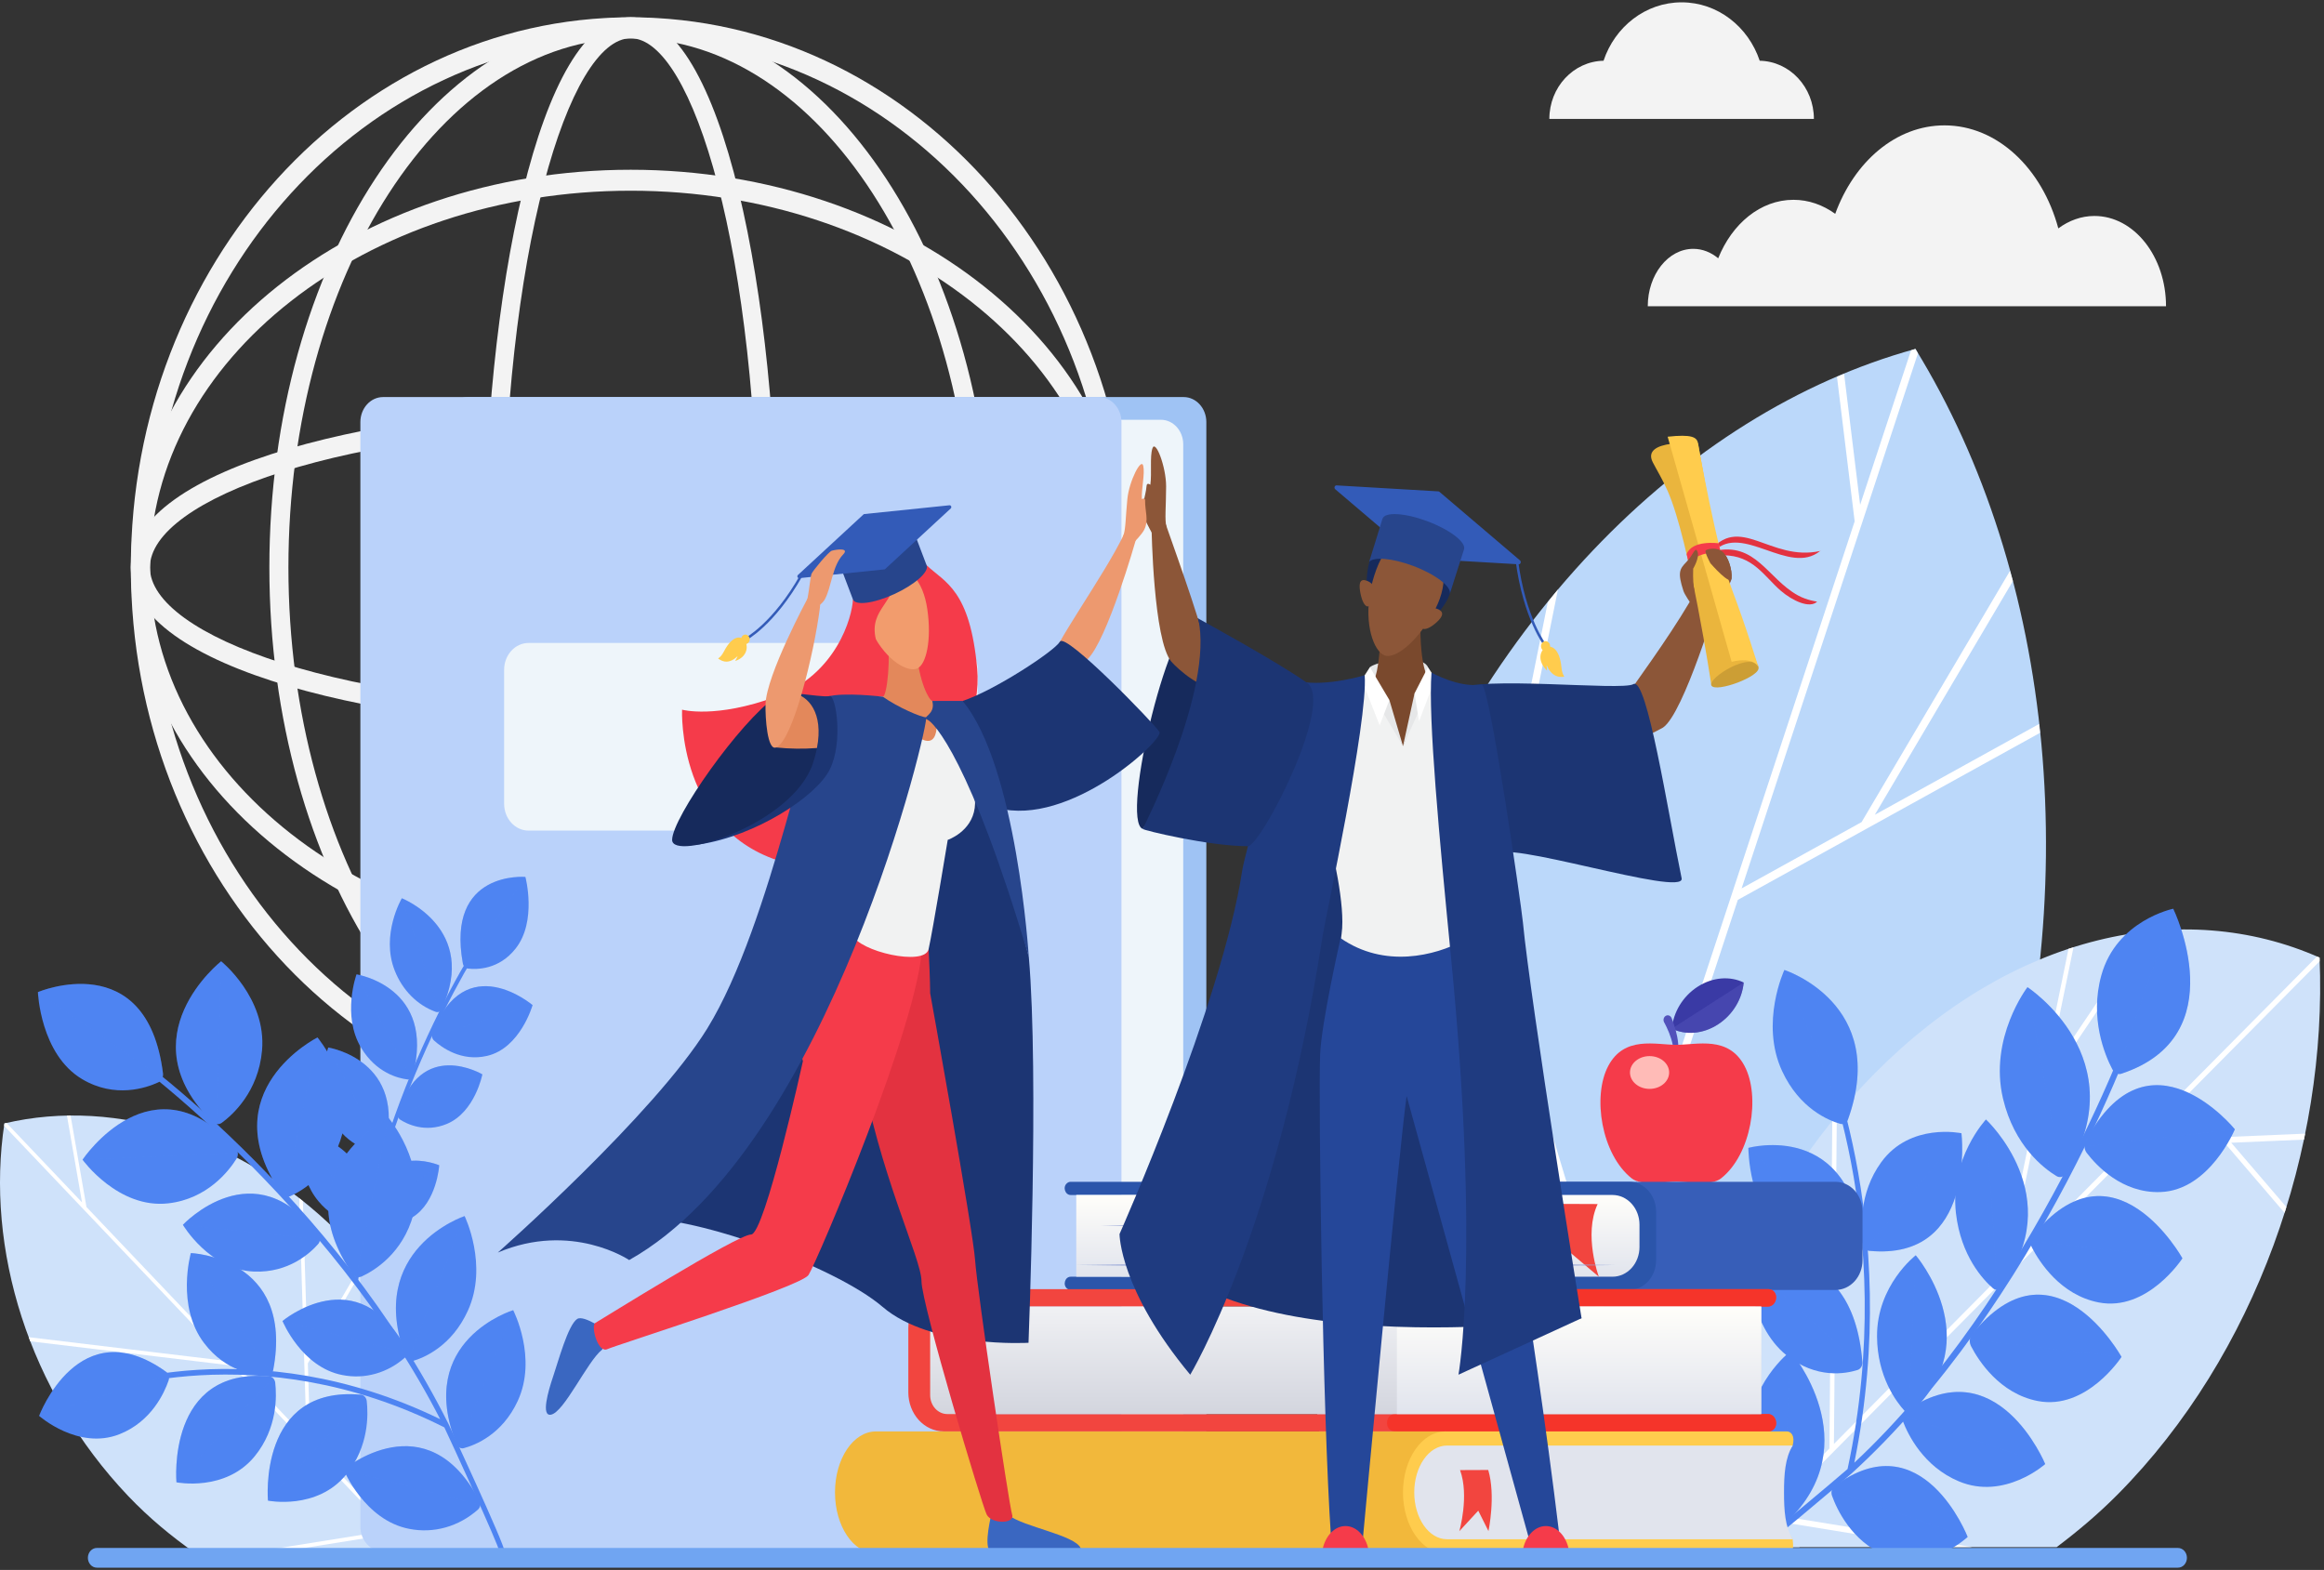 <svg width="561" height="379" viewBox="0 0 561 379" fill="none" xmlns="http://www.w3.org/2000/svg">
<rect x="0" y="0" width="561" height="379" fill="#333333" stroke="none"/>
<path d="M84.054 299.978C59.938 274.61 28.213 264.78 1.067 271.202C-3.537 301.333 6.817 335.772 30.935 361.142C35.97 366.433 41.392 370.897 46.98 374.832H114.838C114.623 348.749 104.228 321.2 84.054 299.978Z" fill="#CFE2FA"/>
<path d="M94.649 370.299L98.958 374.832H100.201L74.894 348.21L74.312 329.128L88.451 304.885C88.253 304.65 88.037 304.427 87.835 304.193L74.261 327.466L73.118 289.975C72.825 289.741 72.531 289.516 72.238 289.286L74.008 347.275L20.871 291.381L17.034 269.305C16.742 269.305 16.453 269.32 16.162 269.327L19.799 290.259L1.59 271.104C1.417 271.144 1.24 271.167 1.067 271.208C1.038 271.399 1.025 271.595 0.998 271.787L54.992 328.583L30.539 325.645L6.95 322.811C7.07 323.142 7.177 323.472 7.304 323.805L29.346 326.45L14.412 338.753C14.564 339.017 14.707 339.295 14.862 339.565L30.6 326.601L56.012 329.654L93.86 369.472L60.372 374.835H66.34L94.649 370.299Z" fill="white"/>
<path d="M152.256 269.79C85.719 269.79 31.587 210.215 31.587 136.985C31.587 63.756 85.722 4.18 152.256 4.18C218.791 4.18 272.935 63.756 272.935 136.985C272.935 210.215 218.798 269.79 152.256 269.79ZM152.256 9.238C88.254 9.238 36.184 66.546 36.184 136.985C36.184 207.425 88.257 264.728 152.256 264.728C216.256 264.728 268.33 207.422 268.33 136.983C268.33 66.543 216.263 9.238 152.256 9.238Z" fill="#F3F3F3"/>
<path d="M152.257 269.79C104.157 269.79 65.024 210.215 65.024 136.985C65.024 63.756 104.161 4.18 152.257 4.18C200.353 4.18 239.489 63.756 239.489 136.985C239.489 210.215 200.36 269.79 152.257 269.79ZM152.257 9.238C106.691 9.238 69.622 66.546 69.622 136.985C69.622 207.425 106.695 264.728 152.257 264.728C197.819 264.728 234.893 207.422 234.893 136.983C234.893 66.543 197.826 9.238 152.257 9.238Z" fill="#F3F3F3"/>
<path d="M152.257 269.79C130.089 269.79 116.842 202.266 116.842 136.985C116.842 71.705 130.092 4.18 152.257 4.18C174.421 4.18 187.672 71.705 187.672 136.985C187.672 202.266 174.427 269.79 152.257 269.79ZM152.257 9.238C137.374 9.238 121.438 60.565 121.438 136.985C121.438 213.405 137.378 264.728 152.257 264.728C167.136 264.728 183.076 213.401 183.076 136.983C183.076 60.564 167.143 9.238 152.257 9.238Z" fill="#F3F3F3"/>
<path d="M152.256 232.989C85.719 232.989 31.587 189.922 31.587 136.985C31.587 84.049 85.722 40.98 152.256 40.98C218.791 40.98 272.935 84.049 272.935 136.985C272.935 189.922 218.798 232.989 152.256 232.989ZM152.256 46.04C88.254 46.04 36.184 86.837 36.184 136.985C36.184 187.133 88.254 227.93 152.256 227.93C216.259 227.93 268.33 187.133 268.33 136.985C268.33 86.837 216.263 46.04 152.256 46.04Z" fill="#F3F3F3"/>
<path d="M152.256 175.965C92.941 175.965 31.587 161.384 31.587 136.988C31.587 112.592 92.945 98.009 152.256 98.009C211.568 98.009 272.935 112.588 272.935 136.985C272.935 161.383 211.575 175.965 152.256 175.965ZM152.256 103.075C82.825 103.075 36.184 120.614 36.184 136.993C36.184 153.373 82.821 170.911 152.256 170.911C221.692 170.911 268.33 153.373 268.33 136.993C268.33 120.614 221.692 103.067 152.256 103.067V103.075Z" fill="#F3F3F3"/>
<path d="M479.891 290.31C504.369 216.027 495.637 138.233 462.373 84.235C406.235 99.657 354.79 151.48 330.313 225.761C313.678 276.245 312.419 328.334 323.738 373.49H434.342C453.419 350.799 469.219 322.692 479.891 290.31Z" fill="#BBD8FA"/>
<path d="M369.916 367.715L469.099 317.907C469.529 316.964 469.933 315.998 470.352 315.046L426.586 337.026L460.173 288.275L481.921 283.575C482.146 282.834 482.373 282.092 482.591 281.349L461.858 285.829L490.854 243.735C491.059 242.355 491.248 240.978 491.429 239.602L423.105 338.771L370.796 365.04L419.5 217.238L492.46 176.908C492.387 176.196 492.286 175.494 492.207 174.782L452.569 196.694L485.897 140.277C485.681 139.448 485.417 138.648 485.192 137.824L449.373 198.462L420.416 214.469L462.983 85.295C462.773 84.948 462.587 84.579 462.376 84.236C462.015 84.334 461.667 84.473 461.311 84.574L449.026 121.86L445.155 90.261C444.584 90.499 444.006 90.707 443.435 90.951L447.703 125.856L386.265 312.305L359.617 223.806L376.084 142.294C375.243 143.287 374.457 144.363 373.63 145.379L358.516 220.17L347.799 184.586C347.402 185.34 346.98 186.069 346.588 186.828L385.275 315.301L366.1 373.493H368.012L369.916 367.715Z" fill="white"/>
<path d="M319.645 353.373C319.885 354.884 320.153 356.384 320.423 357.881L330.931 373.491H333.187L319.645 353.373Z" fill="white"/>
<path d="M511.221 360.741C544.574 327.081 561.871 277.269 559.93 231.167C526.819 216.525 485.927 225.439 452.568 259.103C427.313 284.592 411.273 319.345 405.811 354.734L407.285 373.49H496.472C501.503 369.688 506.456 365.551 511.221 360.741Z" fill="#CFE2FA"/>
<path d="M559.944 232.054C559.932 231.76 559.945 231.464 559.93 231.171C559.719 231.077 559.5 231.01 559.288 230.919L484.618 306.279L493.488 263.022L519.221 224.82C518.695 224.873 518.165 224.962 517.637 225.023L494.122 259.93L500.525 228.704C500.128 228.836 499.73 228.922 499.333 229.053L483.205 307.7L442.698 348.576L443.394 269.337C443.034 269.778 442.661 270.21 442.302 270.652L441.982 307.089L428.4 290.853C428.18 291.23 427.955 291.607 427.737 291.988L441.97 308.998L441.609 349.677L418.015 373.488H419.795L426.386 366.837L467.232 373.488H476.07L427.617 365.597L515.555 276.847L537.031 275.932L551.477 292.786C551.623 292.321 551.768 291.856 551.912 291.389L538.606 275.864L556.155 275.115C556.257 274.635 556.337 274.154 556.435 273.672L517.04 275.353L559.944 232.054Z" fill="white"/>
<path d="M439.015 249.531C439.228 249.976 459.608 294.49 447.621 353.111C490.192 313.378 515.925 246.801 517.357 238.251C517.367 238.158 517.396 238.068 517.441 237.988C517.486 237.908 517.546 237.84 517.617 237.787C517.688 237.734 517.768 237.699 517.852 237.683C517.936 237.668 518.023 237.672 518.105 237.696C518.277 237.754 518.423 237.88 518.516 238.049C518.608 238.219 518.641 238.42 518.607 238.614C517.086 247.694 491.433 315.228 446.959 355.713C446.738 355.914 422.889 376.311 421.085 376.747C420.932 376.776 420.774 376.743 420.641 376.653C420.509 376.564 420.41 376.425 420.364 376.261C420.354 376.233 420.346 376.204 420.339 376.175C420.291 375.992 420.309 375.795 420.388 375.625C420.467 375.456 420.602 375.326 420.765 375.261C422.392 374.701 443.622 356.709 445.99 354.639C458.723 295.659 438.121 250.672 437.912 250.227C437.827 250.055 437.805 249.854 437.85 249.665C437.894 249.475 438.002 249.311 438.152 249.206C438.228 249.163 438.311 249.137 438.396 249.13C438.481 249.123 438.566 249.135 438.647 249.166C438.727 249.196 438.801 249.244 438.865 249.307C438.928 249.37 438.979 249.446 439.015 249.531Z" fill="#4E84F2"/>
<path d="M446.08 270.284C456.135 242.342 430.734 234.156 430.734 234.156C430.734 234.156 424.787 246.9 430.188 258.557C434.395 267.635 441.381 270.493 444.268 271.315C444.633 271.421 445.02 271.374 445.354 271.184C445.689 270.993 445.948 270.673 446.08 270.284Z" fill="#4E84F2"/>
<g style="mix-blend-mode:screen" opacity="0.5">
<g style="mix-blend-mode:screen" opacity="0.5">
<path d="M446.08 270.284C445.958 270.631 445.737 270.926 445.451 271.123L430.734 234.156C430.734 234.156 456.135 242.338 446.08 270.284Z" fill="#4E84F2"/>
</g>
</g>
<path d="M449.606 301.034C447.116 270.135 422.043 277.112 422.043 277.112C422.043 277.112 422.01 291.974 431.289 299.439C438.515 305.252 445.654 303.881 448.461 302.989C449.191 302.757 449.679 301.946 449.606 301.034Z" fill="#4E84F2"/>
<g style="mix-blend-mode:screen" opacity="0.5">
<g style="mix-blend-mode:screen" opacity="0.5">
<path d="M449.606 301.034C449.639 301.419 449.568 301.806 449.401 302.147L422.044 277.112C422.044 277.112 447.116 270.135 449.606 301.034Z" fill="#4E84F2"/>
</g>
</g>
<path d="M451.221 301.961C477.167 304.456 473.484 273.574 473.484 273.574C473.484 273.574 461.11 270.918 454.104 280.585C448.651 288.108 449.186 296.793 449.691 300.269C449.822 301.169 450.455 301.889 451.221 301.961Z" fill="#4E84F2"/>
<g style="mix-blend-mode:screen" opacity="0.5">
<g style="mix-blend-mode:screen" opacity="0.5">
<path d="M451.222 301.961C450.884 301.927 450.565 301.772 450.313 301.522L473.486 273.574C473.486 273.574 477.168 304.456 451.222 301.961Z" fill="#4E84F2"/>
</g>
</g>
<path d="M461.588 340.736C479.858 323.289 462.449 303.034 462.449 303.034C462.449 303.034 453.02 310.265 453.105 322.668C453.169 332.325 457.738 338.392 459.757 340.605C460.284 341.189 461.045 341.25 461.588 340.736Z" fill="#4E84F2"/>
<g style="mix-blend-mode:screen" opacity="0.5">
<g style="mix-blend-mode:screen" opacity="0.5">
<path d="M461.589 340.736C461.365 340.954 461.078 341.077 460.779 341.085L462.45 303.04C462.45 303.04 479.864 323.289 461.589 340.736Z" fill="#4E84F2"/>
</g>
</g>
<path d="M431.255 367.514C451.284 348.391 432.198 326.2 432.198 326.2C432.198 326.2 421.861 334.124 421.957 347.718C422.028 358.301 427.035 364.952 429.248 367.377C429.825 368.014 430.664 368.085 431.255 367.514Z" fill="#4E84F2"/>
<g style="mix-blend-mode:screen" opacity="0.5">
<g style="mix-blend-mode:screen" opacity="0.5">
<path d="M431.256 367.514C431.01 367.754 430.694 367.889 430.366 367.897L432.198 326.2C432.198 326.2 451.284 348.398 431.256 367.514Z" fill="#4E84F2"/>
</g>
</g>
<path d="M482.967 310.814C499.594 288.942 479.394 270.251 479.394 270.251C479.394 270.251 470.608 279.637 472.158 292.92C473.36 303.262 478.753 308.975 481.08 310.997C481.686 311.523 482.477 311.46 482.967 310.814Z" fill="#4E84F2"/>
<g style="mix-blend-mode:screen" opacity="0.5">
<g style="mix-blend-mode:screen" opacity="0.5">
<path d="M482.967 310.814C482.768 311.084 482.489 311.267 482.178 311.329L479.393 270.251C479.393 270.251 499.594 288.937 482.967 310.814Z" fill="#4E84F2"/>
</g>
</g>
<path d="M498.647 283.343C515.891 255.577 489.414 238.308 489.414 238.308C489.414 238.308 480.039 250.533 483.514 265.208C486.223 276.635 493.37 282.062 496.408 283.903C496.776 284.141 497.212 284.216 497.628 284.112C498.044 284.008 498.408 283.733 498.647 283.343Z" fill="#4E84F2"/>
<g style="mix-blend-mode:screen" opacity="0.5">
<g style="mix-blend-mode:screen" opacity="0.5">
<path d="M498.646 283.343C498.436 283.689 498.125 283.945 497.765 284.071L489.412 238.308C489.412 238.308 515.891 255.577 498.646 283.343Z" fill="#4E84F2"/>
</g>
</g>
<path d="M442.782 358.835C464.025 342.818 474.985 371.037 474.985 371.037C474.985 371.037 465.524 379.924 455.058 375.464C446.91 371.991 443.399 364.322 442.239 361.097C441.934 360.257 442.156 359.313 442.782 358.835Z" fill="#4E84F2"/>
<g style="mix-blend-mode:screen" opacity="0.5">
<g style="mix-blend-mode:screen" opacity="0.5">
<path d="M442.782 358.835C442.508 359.045 442.304 359.346 442.199 359.695L474.988 371.038C474.988 371.038 464.025 342.818 442.782 358.835Z" fill="#4E84F2"/>
</g>
</g>
<path d="M459.88 340.793C482.014 325.02 493.706 353.442 493.706 353.442C493.706 353.442 483.862 362.222 472.865 357.615C464.302 354.03 460.564 346.3 459.328 343.053C459.002 342.207 459.227 341.257 459.88 340.793Z" fill="#4E84F2"/>
<g style="mix-blend-mode:screen" opacity="0.5">
<g style="mix-blend-mode:screen" opacity="0.5">
<path d="M459.879 340.793C459.599 340.997 459.387 341.297 459.278 341.647L493.709 353.443C493.709 353.443 482.014 325.02 459.879 340.793Z" fill="#4E84F2"/>
</g>
</g>
<path d="M475.971 322.204C495.558 297.685 512.125 327.571 512.125 327.571C512.125 327.571 503.711 340.535 491.875 338.214C482.658 336.407 477.591 328.433 475.798 324.986C475.332 324.096 475.393 322.934 475.971 322.204Z" fill="#4E84F2"/>
<g style="mix-blend-mode:screen" opacity="0.5">
<g style="mix-blend-mode:screen" opacity="0.5">
<path d="M475.972 322.204C475.716 322.533 475.555 322.938 475.509 323.368L512.13 327.571C512.13 327.571 495.558 297.685 475.972 322.204Z" fill="#4E84F2"/>
</g>
</g>
<path d="M490.677 298.404C510.263 273.885 526.83 303.771 526.83 303.771C526.83 303.771 518.416 316.735 506.58 314.414C497.363 312.608 492.296 304.634 490.505 301.185C490.037 300.296 490.099 299.123 490.677 298.404Z" fill="#4E84F2"/>
<g style="mix-blend-mode:screen" opacity="0.5">
<g style="mix-blend-mode:screen" opacity="0.5">
<path d="M490.677 298.404C490.421 298.733 490.259 299.137 490.214 299.567L526.83 303.771C526.83 303.771 510.263 273.885 490.677 298.404Z" fill="#4E84F2"/>
</g>
</g>
<path d="M503.454 275.537C518.582 246.798 539.487 272.627 539.487 272.627C539.487 272.627 533.378 287.38 521.491 287.774C512.236 288.082 506.028 281.337 503.733 278.335C503.136 277.56 503.008 276.385 503.454 275.537Z" fill="#4E84F2"/>
<g style="mix-blend-mode:screen" opacity="0.5">
<g style="mix-blend-mode:screen" opacity="0.5">
<path d="M503.453 275.537C503.258 275.92 503.166 276.357 503.189 276.795L539.489 272.63C539.489 272.63 518.582 246.798 503.453 275.537Z" fill="#4E84F2"/>
</g>
</g>
<path d="M512.078 259.205C539.644 250.123 524.6 219.378 524.6 219.378C524.6 219.378 510.917 222.172 507.244 235.468C504.383 245.821 508.101 254.693 509.888 258.114C510.352 259.004 511.265 259.474 512.078 259.205Z" fill="#4E84F2"/>
<g style="mix-blend-mode:screen" opacity="0.5">
<g style="mix-blend-mode:screen" opacity="0.5">
<path d="M512.079 259.205C511.719 259.32 511.335 259.302 510.985 259.155L524.6 219.378C524.6 219.378 539.644 250.123 512.079 259.205Z" fill="#4E84F2"/>
</g>
</g>
<path d="M449.563 328.769C447.072 297.87 422 304.845 422 304.845C422 304.845 421.968 319.708 431.247 327.173C438.472 332.985 445.612 331.615 448.419 330.723C449.146 330.49 449.636 329.681 449.563 328.769Z" fill="#4E84F2"/>
<g style="mix-blend-mode:screen" opacity="0.5">
<g style="mix-blend-mode:screen" opacity="0.5">
<path d="M449.563 328.769C449.597 329.154 449.525 329.542 449.358 329.882L422 304.845C422 304.845 447.073 297.87 449.563 328.769Z" fill="#4E84F2"/>
</g>
</g>
<path d="M505.583 52.136C502.399 52.136 499.426 53.24 496.866 55.135C492.979 40.679 482.155 30.265 469.382 30.265C457.672 30.265 447.608 39.026 443.013 51.619C440.039 49.477 436.604 48.235 432.934 48.235C424.989 48.235 418.124 53.983 414.764 62.35C413.034 60.92 410.973 60.073 408.754 60.073C402.683 60.073 397.762 66.281 397.762 73.939H522.864C522.864 61.896 515.127 52.136 505.583 52.136Z" fill="#F3F3F3"/>
<path d="M409.823 238.188C406.16 240.541 403.926 244.428 403.572 248.326C406.83 249.906 411.004 249.677 414.668 247.324C418.331 244.97 420.566 241.084 420.918 237.185C417.661 235.606 413.486 235.835 409.823 238.188Z" fill="#3A3AA5"/>
<path opacity="0.5" d="M403.572 248.325C406.83 249.904 411.004 249.675 414.668 247.322C418.331 244.969 420.566 241.082 420.918 237.184L403.572 248.325Z" fill="#5252BB"/>
<path d="M403.831 254.82C403.831 254.82 403.853 254.688 403.89 254.436C403.935 254.14 403.95 253.839 403.935 253.538C403.919 252.771 403.717 251.727 403.396 250.713C403.1 249.777 402.741 248.866 402.322 247.989L401.894 247.133L401.731 246.833L401.711 246.798C401.572 246.544 401.531 246.239 401.596 245.951C401.661 245.663 401.828 245.415 402.059 245.262C402.29 245.109 402.568 245.063 402.829 245.135C403.091 245.207 403.316 245.39 403.455 245.645C403.476 245.684 403.495 245.725 403.512 245.766L403.67 246.163C403.765 246.404 403.892 246.747 404.031 247.162C404.381 248.177 404.662 249.218 404.872 250.279C405.1 251.442 405.202 252.66 405.119 253.586C405.091 253.968 405.028 254.346 404.932 254.714C404.868 254.951 404.832 255.086 404.832 255.086C404.797 255.228 404.713 255.35 404.598 255.426C404.483 255.501 404.346 255.524 404.215 255.49C404.085 255.455 403.972 255.366 403.901 255.241C403.83 255.116 403.806 254.966 403.834 254.821L403.831 254.82Z" fill="#5252BB"/>
<path d="M421.115 257.32C417.209 249.968 409.673 252.23 404.671 252.23C399.67 252.23 392.134 249.968 388.23 257.32C384.325 264.673 386.585 278.696 393.879 284.464C396.355 286.422 401.966 285.258 404.669 285.258C407.372 285.258 412.983 286.424 415.459 284.464C422.759 278.702 425.02 264.677 421.115 257.32Z" fill="#F53B4A"/>
<path d="M398.196 262.867C400.807 262.867 402.923 261.095 402.923 258.909C402.923 256.723 400.807 254.951 398.196 254.951C395.585 254.951 393.469 256.723 393.469 258.909C393.469 261.095 395.585 262.867 398.196 262.867Z" fill="#FFBBB7"/>
<path d="M112.971 374.565H285.713C288.746 374.565 291.204 371.86 291.204 368.522L291.204 101.895C291.204 98.558 288.746 95.852 285.713 95.852H112.971C109.939 95.852 107.48 98.558 107.48 101.895L107.48 368.522C107.48 371.86 109.939 374.565 112.971 374.565Z" fill="#9FC3F4"/>
<path d="M110.899 374.565H280.241C283.214 374.565 285.624 371.913 285.624 368.641L285.624 107.262C285.624 103.991 283.214 101.338 280.241 101.338H110.899C107.926 101.338 105.517 103.991 105.517 107.262L105.517 368.641C105.517 371.913 107.926 374.565 110.899 374.565Z" fill="#EEF5FA"/>
<path d="M92.482 374.565H265.225C268.257 374.565 270.715 371.86 270.715 368.522L270.715 101.895C270.715 98.558 268.257 95.852 265.225 95.852H92.482C89.45 95.852 86.992 98.558 86.992 101.895L86.992 368.522C86.992 371.86 89.45 374.565 92.482 374.565Z" fill="#BAD2FA"/>
<path d="M127.587 200.514L230.121 200.514C233.377 200.514 236.017 197.609 236.017 194.026V161.705C236.017 158.122 233.377 155.217 230.121 155.217H127.587C124.33 155.217 121.691 158.122 121.691 161.705V194.026C121.691 197.609 124.33 200.514 127.587 200.514Z" fill="#EEF5FA"/>
<path d="M334.424 308.209C332.981 308.209 332.408 310.28 333.614 311.141C333.825 311.305 334.076 311.397 334.335 311.405H443.108C444.828 311.399 446.475 310.644 447.691 309.306C448.907 307.968 449.593 306.155 449.599 304.262V292.442C449.593 290.55 448.907 288.736 447.691 287.398C446.475 286.06 444.828 285.305 443.108 285.299H334.337C334.046 285.308 333.764 285.42 333.534 285.618C332.407 286.513 333.029 288.488 334.419 288.488L334.424 308.209Z" fill="#375EB8"/>
<path d="M384.039 288.478C384.689 288.48 385.313 288.765 385.772 289.271C386.232 289.777 386.491 290.463 386.493 291.179V305.508C386.491 306.224 386.232 306.91 385.772 307.416C385.313 307.922 384.689 308.207 384.039 308.209H258.475C257.039 308.209 256.461 310.28 257.667 311.141C257.878 311.305 258.129 311.397 258.388 311.405H393.283C395.003 311.399 396.651 310.644 397.867 309.306C399.083 307.968 399.768 306.155 399.774 304.262V292.442C399.768 290.55 399.083 288.736 397.867 287.398C396.651 286.06 395.003 285.305 393.283 285.299H258.391C258.1 285.308 257.818 285.42 257.588 285.618C256.462 286.513 257.084 288.488 258.473 288.488L384.039 288.478Z" fill="#2B55AA"/>
<path d="M389.272 308.209C390.992 308.204 392.64 307.449 393.857 306.111C395.073 304.773 395.758 302.959 395.763 301.066V295.624C395.758 293.731 395.073 291.917 393.857 290.579C392.64 289.24 390.992 288.486 389.272 288.48H259.804V308.212L389.272 308.209Z" fill="url(#paint0_linear_212_8322)"/>
<path d="M375.204 308.166L378.966 302.315L385.948 308.209C385.948 308.209 382.19 298.101 385.663 290.668L375.263 290.626C372.427 298.064 375.204 308.166 375.204 308.166Z" fill="#F2453F"/>
<path d="M259.804 305.388L280.133 305.133L300.969 304.992L324.855 304.931L348.739 304.992L369.577 305.131L389.905 305.388L369.575 305.645L348.737 305.786L324.852 305.845L300.967 305.784L280.13 305.652L259.804 305.388Z" fill="#99A7D8"/>
<path d="M265.617 295.89L282.492 295.633L299.789 295.501L319.622 295.44L339.454 295.499L356.751 295.64L373.625 295.897L356.751 296.154L339.454 296.293L319.622 296.354L299.789 296.293L282.492 296.152L265.617 295.89Z" fill="#99A7D8"/>
<path d="M120.11 221.827C120.079 221.776 120.038 221.732 119.99 221.7C119.942 221.668 119.889 221.646 119.833 221.638C119.778 221.63 119.721 221.635 119.667 221.652C119.614 221.67 119.564 221.699 119.521 221.739C115.675 225.536 91.408 264.089 85.734 308.13C85.705 308.348 86.279 310.827 86.54 308.507L86.768 306.879C92.666 264.432 116.449 226.105 120.074 222.53C120.158 222.438 120.207 222.316 120.214 222.186C120.221 222.056 120.184 221.928 120.11 221.827Z" fill="#4E84F2"/>
<path d="M88.389 293.149C91.106 274.811 106.034 281.31 106.034 281.31C106.034 281.31 105.472 290.244 99.555 293.877C94.948 296.704 90.672 295.224 89.007 294.43C88.79 294.322 88.611 294.137 88.5 293.905C88.388 293.673 88.349 293.407 88.389 293.149Z" fill="#4E84F2"/>
<g style="mix-blend-mode:screen" opacity="0.5">
<g style="mix-blend-mode:screen" opacity="0.5">
<path d="M88.388 293.148C88.353 293.382 88.382 293.621 88.47 293.836L106.033 281.31C106.033 281.31 91.106 274.811 88.388 293.148Z" fill="#4E84F2"/>
</g>
</g>
<path d="M96.086 268.865C101.407 250.395 116.444 259.363 116.444 259.363C116.444 259.363 114.665 268.477 107.882 271.315C102.601 273.525 98.243 271.349 96.574 270.278C96.359 270.138 96.194 269.922 96.106 269.665C96.017 269.408 96.01 269.126 96.086 268.865Z" fill="#4E84F2"/>
<g style="mix-blend-mode:screen" opacity="0.5">
<g style="mix-blend-mode:screen" opacity="0.5">
<path d="M96.087 268.865C96.021 269.1 96.021 269.351 96.087 269.586L116.449 259.363C116.449 259.363 101.414 250.395 96.087 268.865Z" fill="#4E84F2"/>
</g>
</g>
<path d="M104.355 249.411C112.288 228.741 128.564 242.647 128.564 242.647C128.564 242.647 125.616 253.033 117.583 254.898C111.333 256.353 106.572 252.821 104.772 251.188C104.541 250.978 104.376 250.693 104.301 250.374C104.227 250.055 104.245 249.718 104.355 249.411Z" fill="#4E84F2"/>
<g style="mix-blend-mode:screen" opacity="0.5">
<g style="mix-blend-mode:screen" opacity="0.5">
<path d="M104.356 249.411C104.254 249.68 104.228 249.976 104.279 250.262L128.565 242.647C128.565 242.647 112.289 228.747 104.356 249.411Z" fill="#4E84F2"/>
</g>
</g>
<path d="M88.882 294.396C89.634 273.779 72.566 273.83 72.566 273.83C72.566 273.83 71.396 283.525 76.936 290.064C81.25 295.155 86.061 295.543 87.981 295.465C88.476 295.445 88.861 295.003 88.882 294.396Z" fill="#4E84F2"/>
<g style="mix-blend-mode:screen" opacity="0.5">
<g style="mix-blend-mode:screen" opacity="0.5">
<path d="M88.882 294.396C88.877 294.645 88.8 294.886 88.661 295.084L72.565 273.829C72.565 273.829 89.633 273.779 88.882 294.396Z" fill="#4E84F2"/>
</g>
</g>
<path d="M92.809 277.288C98.486 255.901 79.238 252.881 79.238 252.881C79.238 252.881 75.644 262.79 80.355 270.607C84.022 276.699 89.355 277.97 91.533 278.235C91.813 278.268 92.095 278.191 92.328 278.017C92.562 277.844 92.732 277.586 92.809 277.288Z" fill="#4E84F2"/>
<g style="mix-blend-mode:screen" opacity="0.5">
<g style="mix-blend-mode:screen" opacity="0.5">
<path d="M92.808 277.287C92.738 277.556 92.594 277.793 92.396 277.967L79.238 252.881C79.238 252.881 98.485 255.901 92.808 277.287Z" fill="#4E84F2"/>
</g>
</g>
<path d="M99.631 259.626C105.308 238.239 86.06 235.219 86.06 235.219C86.06 235.219 82.468 245.129 87.178 252.952C90.845 259.044 96.177 260.315 98.356 260.58C98.637 260.613 98.919 260.535 99.153 260.36C99.386 260.185 99.555 259.925 99.631 259.626Z" fill="#4E84F2"/>
<g style="mix-blend-mode:screen" opacity="0.5">
<g style="mix-blend-mode:screen" opacity="0.5">
<path d="M99.63 259.626C99.561 259.894 99.417 260.132 99.219 260.306L86.06 235.219C86.06 235.219 105.307 238.239 99.63 259.626Z" fill="#4E84F2"/>
</g>
</g>
<path d="M106.598 243.63C115.639 224.193 96.996 216.845 96.996 216.845C96.996 216.845 91.85 225.63 95.283 234.303C96.198 236.639 97.554 238.736 99.26 240.453C100.966 242.171 102.984 243.47 105.18 244.266C105.446 244.366 105.736 244.356 105.997 244.239C106.257 244.122 106.471 243.906 106.598 243.63Z" fill="#4E84F2"/>
<g style="mix-blend-mode:screen" opacity="0.5">
<g style="mix-blend-mode:screen" opacity="0.5">
<path d="M106.599 243.629C106.486 243.874 106.305 244.072 106.082 244.194L96.996 216.841C96.996 216.841 115.64 224.193 106.599 243.629Z" fill="#4E84F2"/>
</g>
</g>
<path d="M111.728 232.564C107.641 210.032 126.832 211.703 126.832 211.703C126.832 211.703 129.676 222.376 124.478 228.977C120.432 234.115 115.085 234.082 112.915 233.816C112.624 233.768 112.353 233.623 112.14 233.398C111.928 233.174 111.783 232.883 111.728 232.564Z" fill="#4E84F2"/>
<g style="mix-blend-mode:screen" opacity="0.5">
<g style="mix-blend-mode:screen" opacity="0.5">
<path d="M111.727 232.564C111.782 232.853 111.906 233.119 112.088 233.336L126.834 211.703C126.834 211.703 107.64 210.032 111.727 232.564Z" fill="#4E84F2"/>
</g>
</g>
<path d="M22.702 335.415C23.083 335.258 61.031 320.579 106.257 342.602C79.813 290.99 29.931 253.071 23.297 250.197C23.145 250.13 23.023 249.999 22.957 249.834C22.891 249.668 22.887 249.481 22.946 249.312C22.975 249.229 23.018 249.152 23.073 249.088C23.128 249.023 23.195 248.971 23.268 248.935C23.342 248.898 23.422 248.879 23.502 248.877C23.583 248.875 23.663 248.89 23.738 248.923C30.786 251.975 81.441 289.959 108.25 343.719C108.383 343.983 121.712 372.607 121.832 374.597C121.842 374.757 121.798 374.916 121.71 375.043C121.622 375.171 121.494 375.258 121.351 375.29C121.328 375.296 121.304 375.3 121.28 375.303C121.12 375.317 120.96 375.262 120.835 375.151C120.709 375.039 120.627 374.88 120.605 374.704C120.357 372.884 108.622 347.431 107.263 344.583C61.842 321.709 23.485 336.549 23.109 336.701C22.954 336.762 22.783 336.753 22.634 336.675C22.486 336.598 22.371 336.458 22.316 336.288C22.261 336.117 22.269 335.929 22.34 335.766C22.41 335.602 22.537 335.476 22.692 335.415H22.702Z" fill="#4E84F2"/>
<path d="M40.095 331.168C19.06 316.046 9.444 341.807 9.444 341.807C9.444 341.807 18.869 350.153 28.814 346.242C36.559 343.199 39.691 336.205 40.698 333.259C40.828 332.887 40.839 332.477 40.729 332.097C40.619 331.717 40.396 331.389 40.095 331.168Z" fill="#4E84F2"/>
<g style="mix-blend-mode:screen" opacity="0.5">
<g style="mix-blend-mode:screen" opacity="0.5">
<path d="M40.094 331.168C40.363 331.36 40.569 331.641 40.686 331.969L9.44 341.807C9.44 341.807 19.066 316.046 40.094 331.168Z" fill="#4E84F2"/>
</g>
</g>
<path d="M65.021 332.267C40.105 330.042 42.596 357.845 42.596 357.845C42.596 357.845 54.43 360.227 61.51 351.524C67.023 344.745 66.805 336.926 66.438 333.797C66.396 333.402 66.233 333.035 65.975 332.757C65.717 332.478 65.38 332.305 65.021 332.267Z" fill="#4E84F2"/>
<g style="mix-blend-mode:screen" opacity="0.5">
<g style="mix-blend-mode:screen" opacity="0.5">
<path d="M65.021 332.267C65.339 332.296 65.641 332.435 65.883 332.664L42.596 357.846C42.596 357.846 40.105 330.042 65.021 332.267Z" fill="#4E84F2"/>
</g>
</g>
<path d="M65.955 330.693C71.115 303.452 46.067 302.499 46.067 302.499C46.067 302.499 42.438 315.26 49.276 324.246C54.601 331.243 61.584 332.043 64.421 332.051C64.78 332.053 65.128 331.918 65.407 331.671C65.686 331.424 65.88 331.078 65.955 330.693Z" fill="#4E84F2"/>
<g style="mix-blend-mode:screen" opacity="0.5">
<g style="mix-blend-mode:screen" opacity="0.5">
<path d="M65.955 330.693C65.891 331.038 65.73 331.352 65.495 331.592L46.07 302.499C46.07 302.499 71.124 303.452 65.955 330.693Z" fill="#4E84F2"/>
</g>
</g>
<path d="M98.11 325.773C86.451 303.555 68.189 318.905 68.189 318.905C68.189 318.905 72.795 330.088 82.685 331.957C85.332 332.477 88.049 332.366 90.654 331.632C93.259 330.898 95.691 329.558 97.785 327.703C98.041 327.478 98.214 327.159 98.274 326.804C98.333 326.45 98.275 326.084 98.11 325.773Z" fill="#4E84F2"/>
<g style="mix-blend-mode:screen" opacity="0.5">
<g style="mix-blend-mode:screen" opacity="0.5">
<path d="M98.11 325.773C98.257 326.051 98.32 326.373 98.289 326.692L68.189 318.905C68.189 318.905 86.448 303.556 98.11 325.773Z" fill="#4E84F2"/>
</g>
</g>
<path d="M115.734 362.309C102.951 337.958 82.942 354.782 82.942 354.782C82.942 354.782 87.99 367.038 98.829 369.087C101.73 369.657 104.708 369.535 107.563 368.731C110.418 367.927 113.083 366.458 115.379 364.424C115.659 364.177 115.849 363.828 115.914 363.439C115.979 363.051 115.915 362.65 115.734 362.309Z" fill="#4E84F2"/>
<g style="mix-blend-mode:screen" opacity="0.5">
<g style="mix-blend-mode:screen" opacity="0.5">
<path d="M115.735 362.309C115.896 362.613 115.965 362.967 115.931 363.317L82.942 354.782C82.942 354.782 102.952 337.958 115.735 362.309Z" fill="#4E84F2"/>
</g>
</g>
<path d="M76.893 298.28C61.507 277.114 44.146 295.682 44.146 295.682C44.146 295.682 50.547 306.529 61.316 306.967C69.703 307.315 74.912 302.477 76.807 300.318C77.048 300.05 77.189 299.693 77.205 299.317C77.221 298.941 77.109 298.571 76.893 298.28Z" fill="#4E84F2"/>
<g style="mix-blend-mode:screen" opacity="0.5">
<g style="mix-blend-mode:screen" opacity="0.5">
<path d="M76.893 298.28C77.086 298.543 77.197 298.868 77.207 299.206L44.152 295.687C44.152 295.687 61.508 277.118 76.893 298.28Z" fill="#4E84F2"/>
</g>
</g>
<path d="M56.926 277.242C36.919 254.489 19.926 279.966 19.926 279.966C19.926 279.966 28.516 291.885 40.631 290.497C50.064 289.415 55.26 282.656 57.098 279.715C57.334 279.344 57.445 278.896 57.414 278.445C57.382 277.994 57.21 277.569 56.926 277.242Z" fill="#4E84F2"/>
<g style="mix-blend-mode:screen" opacity="0.5">
<g style="mix-blend-mode:screen" opacity="0.5">
<path d="M56.927 277.243C57.182 277.532 57.347 277.902 57.399 278.301L19.926 279.97C19.926 279.97 36.92 254.492 56.927 277.243Z" fill="#4E84F2"/>
</g>
</g>
<path d="M110.226 348.661C100.066 323.508 123.884 316.291 123.884 316.291C123.884 316.291 129.805 327.769 124.973 338.212C121.211 346.342 114.672 348.874 111.963 349.597C111.62 349.69 111.258 349.648 110.94 349.477C110.623 349.305 110.37 349.017 110.226 348.661Z" fill="#4E84F2"/>
<g style="mix-blend-mode:screen" opacity="0.5">
<g style="mix-blend-mode:screen" opacity="0.5">
<path d="M110.226 348.661C110.353 348.978 110.568 349.243 110.84 349.417L123.89 316.291C123.89 316.291 100.065 323.508 110.226 348.661Z" fill="#4E84F2"/>
</g>
</g>
<path d="M97.945 327.602C88.089 301.542 112.157 293.573 112.157 293.573C112.157 293.573 117.947 305.445 112.934 316.429C109.03 324.983 102.415 327.744 99.678 328.547C99.334 328.651 98.968 328.613 98.648 328.438C98.328 328.264 98.078 327.967 97.945 327.602Z" fill="#4E84F2"/>
<g style="mix-blend-mode:screen" opacity="0.5">
<g style="mix-blend-mode:screen" opacity="0.5">
<path d="M97.945 327.602C98.064 327.926 98.275 328.2 98.546 328.382L112.151 293.573C112.151 293.573 88.09 301.538 97.945 327.602Z" fill="#4E84F2"/>
</g>
</g>
<path d="M85.107 307.529C67.973 282.792 93.803 269.872 93.803 269.872C93.803 269.872 103.1 280.878 99.805 293.118C97.239 302.643 90.268 306.788 87.304 308.152C86.927 308.327 86.507 308.361 86.11 308.248C85.713 308.136 85.361 307.883 85.107 307.529Z" fill="#4E84F2"/>
<g style="mix-blend-mode:screen" opacity="0.5">
<g style="mix-blend-mode:screen" opacity="0.5">
<path d="M85.107 307.529C85.328 307.847 85.631 308.083 85.977 308.207L93.803 269.872C93.803 269.872 67.972 282.797 85.107 307.529Z" fill="#4E84F2"/>
</g>
</g>
<path d="M67.949 288.11C50.813 263.372 76.644 250.452 76.644 250.452C76.644 250.452 85.941 261.458 82.645 273.7C80.08 283.224 73.109 287.369 70.145 288.734C69.767 288.908 69.348 288.941 68.951 288.829C68.555 288.716 68.203 288.463 67.949 288.11Z" fill="#4E84F2"/>
<g style="mix-blend-mode:screen" opacity="0.5">
<g style="mix-blend-mode:screen" opacity="0.5">
<path d="M67.949 288.11C68.17 288.427 68.473 288.663 68.819 288.787L76.644 250.452C76.644 250.452 50.81 263.378 67.949 288.11Z" fill="#4E84F2"/>
</g>
</g>
<path d="M51.297 270.89C30.262 250.24 53.388 232.055 53.388 232.055C53.388 232.055 64.391 240.89 63.252 253.618C62.366 263.525 56.233 269.07 53.562 271.04C53.222 271.292 52.816 271.413 52.407 271.386C51.997 271.359 51.607 271.185 51.297 270.89Z" fill="#4E84F2"/>
<g style="mix-blend-mode:screen" opacity="0.5">
<g style="mix-blend-mode:screen" opacity="0.5">
<path d="M51.297 270.89C51.569 271.155 51.907 271.322 52.267 271.37L53.389 232.055C53.389 232.055 30.257 250.24 51.297 270.89Z" fill="#4E84F2"/>
</g>
</g>
<path d="M39.344 259.126C35.48 228.333 9.15 239.501 9.15 239.501C9.15 239.501 9.703 254.516 19.848 260.527C27.745 265.208 35.266 262.65 38.209 261.288C38.586 261.112 38.901 260.806 39.105 260.416C39.31 260.026 39.394 259.573 39.344 259.126Z" fill="#4E84F2"/>
<g style="mix-blend-mode:screen" opacity="0.5">
<g style="mix-blend-mode:screen" opacity="0.5">
<path d="M39.343 259.126C39.392 259.522 39.331 259.926 39.169 260.283L9.15 239.501C9.15 239.501 35.48 228.333 39.343 259.126Z" fill="#4E84F2"/>
</g>
</g>
<path d="M87.11 336.692C62.193 334.465 64.684 362.27 64.684 362.27C64.684 362.27 76.518 364.652 83.599 355.947C89.112 349.17 88.888 341.35 88.527 338.221C88.485 337.826 88.321 337.459 88.064 337.181C87.806 336.903 87.469 336.73 87.11 336.692Z" fill="#4E84F2"/>
<g style="mix-blend-mode:screen" opacity="0.5">
<g style="mix-blend-mode:screen" opacity="0.5">
<path d="M87.11 336.692C87.427 336.721 87.728 336.86 87.97 337.089L64.682 362.271C64.682 362.271 62.19 334.465 87.11 336.692Z" fill="#4E84F2"/>
</g>
</g>
<path d="M239.959 341.368C239.104 341.365 238.284 340.99 237.679 340.324C237.075 339.658 236.734 338.756 236.732 337.815V318.965C236.734 318.024 237.075 317.122 237.679 316.456C238.284 315.79 239.104 315.415 239.959 315.412H426.768C428.707 315.412 429.52 312.518 427.83 311.473C427.579 311.31 427.295 311.222 427.004 311.217H227.799C225.537 311.226 223.37 312.22 221.771 313.981C220.172 315.742 219.271 318.127 219.265 320.616V336.163C219.273 338.651 220.174 341.035 221.773 342.794C223.372 344.554 225.538 345.546 227.799 345.555H427.004C427.301 345.55 427.591 345.459 427.845 345.29C429.518 344.232 428.719 341.364 426.787 341.364L239.959 341.368Z" fill="#F2453F"/>
<g style="mix-blend-mode:screen">
<g style="mix-blend-mode:screen">
<path d="M336.428 311.268C334.102 311.532 334.385 315.412 336.718 315.412H426.769C428.708 315.412 429.52 312.518 427.83 311.473C427.58 311.31 427.295 311.222 427.004 311.217H337.303C337.011 311.217 336.719 311.234 336.428 311.268Z" fill="#F5342A"/>
</g>
<g style="mix-blend-mode:screen">
<path d="M426.789 341.368H336.718C334.38 341.368 334.102 345.249 336.428 345.513C336.719 345.546 337.011 345.562 337.303 345.562H427.004C427.301 345.557 427.591 345.465 427.846 345.297C429.524 344.232 428.724 341.368 426.789 341.368Z" fill="#F5342A"/>
</g>
</g>
<path d="M228.672 315.412C227.576 315.416 226.526 315.896 225.751 316.749C224.976 317.602 224.539 318.757 224.536 319.963V336.816C224.539 338.022 224.976 339.178 225.751 340.031C226.526 340.884 227.576 341.365 228.672 341.368H425.117C425.121 341.368 425.124 341.367 425.128 341.366C425.131 341.364 425.134 341.362 425.136 341.359C425.139 341.356 425.141 341.353 425.142 341.349C425.143 341.346 425.144 341.342 425.144 341.338V315.441C425.144 315.434 425.141 315.426 425.136 315.421C425.131 315.415 425.124 315.412 425.117 315.412H228.672Z" fill="url(#paint1_linear_212_8322)"/>
<path d="M425.117 341.368C425.121 341.368 425.124 341.367 425.128 341.366C425.131 341.364 425.134 341.362 425.136 341.359C425.139 341.356 425.141 341.353 425.142 341.349C425.143 341.346 425.144 341.342 425.144 341.338V315.441C425.144 315.434 425.141 315.426 425.136 315.421C425.131 315.415 425.124 315.412 425.117 315.412H337.206V341.368H425.117Z" fill="url(#paint2_linear_212_8322)"/>
<path d="M348.971 374.996H211.43C205.98 374.996 201.563 368.407 201.563 360.28C201.563 352.152 205.98 345.562 211.43 345.562H348.971C349.945 345.562 349.945 374.996 348.971 374.996Z" fill="#F2B83B"/>
<path d="M429.777 360.28C429.777 365.1 430.509 368.451 432.734 371.586C433.164 374.996 432.347 374.996 431.333 374.996H348.95C343.273 374.996 338.672 368.407 338.672 360.28C338.672 352.152 343.273 345.562 348.95 345.562H431.333C432.347 345.562 433.36 346.603 432.734 348.972C430.515 352.106 429.777 355.457 429.777 360.28Z" fill="#FFCC4D"/>
<path d="M432.734 371.586H349.288C344.926 371.586 341.391 366.524 341.391 360.28C341.391 354.036 344.926 348.972 349.288 348.972H432.734C430.897 352.004 430.651 355.95 430.651 360.28C430.651 364.609 430.897 368.554 432.734 371.586Z" fill="url(#paint3_linear_212_8322)"/>
<path d="M359.305 369.611L356.841 364.69L352.273 369.639C352.273 369.639 354.724 361.145 352.448 354.894L359.251 354.866C361.115 361.118 359.305 369.611 359.305 369.611Z" fill="#F2453F"/>
<path d="M145.351 325.807C141.753 328.642 136.168 341.02 132.958 341.524C130.609 341.895 132.281 335.942 133.519 332.307C134.757 328.671 137.125 319.852 139.33 318.409C141.004 317.311 146.793 321.574 146.793 321.574C147.156 322.687 145.351 325.807 145.351 325.807Z" fill="#3A67C1"/>
<path d="M289.245 149.314C282.903 145.678 270.245 198.182 275.866 200.112L299.86 164.191L289.245 149.314Z" fill="#162A5C"/>
<path d="M275.866 299.824C298.548 329.884 381.775 318.227 381.775 318.227L329.482 191.848L309.204 226.482L275.866 299.824Z" fill="#1C3573"/>
<path d="M331.393 162.679C314.805 168.792 319.058 195.112 320.255 199.838C321.656 205.366 324.81 218.566 323.861 225.401C322.327 236.409 322.47 245.887 339.285 245.364C356.637 244.825 353.243 238.425 353.243 223.729C353.243 215.464 356.797 201.473 357.531 194.462C358.086 189.171 358.637 182.985 359.846 170.217C360.185 166.645 351.277 166.498 344.821 162.789C339.457 159.709 331.393 162.679 331.393 162.679Z" fill="#F1F2F2"/>
<path d="M330.688 161.063C330.688 161.063 332.028 159.762 338.037 159.258C344.046 158.754 344.702 161.063 344.702 161.063V163.772L330.688 164.191V161.063Z" fill="#E6E7E8"/>
<path d="M342.891 149.955C343.225 131.781 333.236 150.501 333.236 150.501C333.236 162.419 331.523 164.47 331.523 164.47L338.678 180.108L344.775 163.891C344.775 163.891 342.686 160.977 342.891 149.955Z" fill="#7A492D"/>
<path d="M335.393 168.997L338.677 180.108L333.291 171.071L335.393 168.997Z" fill="#E6E7E8"/>
<path d="M330.687 161.063L335.393 168.997L333.041 175.111L328.716 164.122L330.687 161.063Z" fill="white"/>
<path d="M341.46 167.385L338.677 180.108L342.854 170.925L341.46 167.385Z" fill="#E6E7E8"/>
<path d="M344.701 161.063L341.46 167.384L342.55 174.113L346.484 163.777L344.701 161.063Z" fill="white"/>
<path d="M407.909 145.261C410.073 141.61 414.846 144.07 414.846 144.07C414.846 144.07 406.464 172.317 401.425 175.651C400.704 176.133 392.592 180.198 391.42 180.105C388.443 179.868 392.125 169.091 393.146 167.382C394.478 165.158 402.218 154.895 407.909 145.261Z" fill="#8C5638"/>
<path d="M357.492 244.03C356.255 235.677 353.272 227.073 353.272 227.073C346.427 230.7 334.244 233.851 323.614 226.482C323.614 226.482 318.953 246.946 318.672 254.57C318.246 266.133 319.247 341.285 321.3 371.164C321.596 375.481 328.987 371.476 328.987 371.476C328.987 371.476 337.745 276.909 339.554 264.589L369.306 372.249C369.306 372.249 376.826 373.982 376.31 369.69C370.318 319.872 359.82 259.749 357.492 244.03Z" fill="#254799"/>
<path d="M324.794 368.402C322.202 368.402 320.012 370.702 319.298 373.863C319.045 374.988 319.779 376.092 320.831 376.092H328.764C329.745 376.092 330.544 375.11 330.327 374.057C329.669 370.798 327.438 368.402 324.794 368.402Z" fill="#F53B4A"/>
<path d="M351.272 166.498C356.852 163.006 391.539 166.84 394.284 165.158C397.529 163.174 402.564 195.716 405.935 212.022C406.931 216.845 361.37 202.025 361.231 206.528C360.781 220.954 351.272 166.498 351.272 166.498Z" fill="#1C3573"/>
<path d="M329.429 163.008C330.27 174.038 319.923 221.701 319.243 226.109C308.273 297.183 287.314 331.867 287.314 331.867C270.246 311.363 270.246 297.913 270.246 297.913C270.246 297.913 294.999 242.221 299.865 210.125C300.466 206.156 311.805 164.13 313.673 164.499C320.271 165.802 329.429 163.008 329.429 163.008Z" fill="#1F3B80"/>
<path d="M345.557 162.364C344.715 173.394 347.456 202.356 350.277 231.21C357.322 303.243 352.066 331.863 352.066 331.863L381.775 318.227C381.775 318.227 369.421 241.634 367.618 222.64C367.238 218.644 359.537 164.973 357.657 165.261C352.108 166.115 345.557 162.364 345.557 162.364Z" fill="#1F3B80"/>
<path d="M373.164 368.402C370.573 368.402 368.381 370.702 367.669 373.863C367.415 374.988 368.149 376.092 369.201 376.092H377.134C378.115 376.092 378.914 375.11 378.697 374.057C378.036 370.798 375.808 368.402 373.164 368.402Z" fill="#F53B4A"/>
<path d="M281.296 126.246C279.889 122.243 277.985 127.49 277.985 127.49C277.985 127.49 278.406 154.591 282.76 159.729C284.234 161.47 290.654 167.083 292.646 165.063C293.407 164.292 290.821 161.16 291.134 157.511C291.386 154.545 284.757 136.095 281.296 126.246Z" fill="#8C5638"/>
<path d="M415.851 133.236C414.488 132.005 412.104 132.499 411.747 132.88C411.39 133.261 411.917 134.914 411.917 134.914C411.917 134.914 410.44 135.75 409.185 136.345C407.255 137.26 407.454 140.975 408.399 145.385C409.344 149.796 412.042 146.662 412.042 146.662C413.915 144.974 417.812 141.65 417.987 139.594C418.163 137.538 417.211 134.463 415.851 133.236Z" fill="#8C5638"/>
<path d="M278.404 129.274C278.404 129.274 276.729 126.306 276.24 125.016C275.223 122.311 276.548 120.144 276.776 117.297C276.851 116.371 277.687 117.025 277.687 117.025C278.078 114.126 277.529 110.364 278.175 108.275C278.904 105.918 281.501 112.641 281.493 117.444C281.484 122.247 281.11 125.536 281.579 127.191C282.028 128.758 278.404 129.274 278.404 129.274Z" fill="#8C5638"/>
<path d="M352.045 133.682L350.275 133.326L351.949 132.929C351.803 131.809 351.644 130.74 351.523 129.952L349.227 130.999L351.156 128.618C349.73 128.089 337.92 126.918 332.123 132.608C330.514 134.185 328.916 139.487 330.603 148.281C330.603 148.281 340.438 153.299 343.448 151.283C346.457 149.267 349.133 145.918 349.965 143.397C350.161 142.795 352.298 135.731 352.045 133.682Z" fill="#162A5C"/>
<path d="M343.756 148.245C342.967 149.881 342.926 151.34 343.373 151.704C343.82 152.068 344.996 151.767 346.498 150.479C347.72 149.434 348.931 148.048 347.401 147.204C346.127 146.498 344.573 146.548 343.756 148.245Z" fill="#8C5638"/>
<path d="M331.82 143.476C331.472 145.288 330.652 146.436 330.098 146.399C329.521 146.361 328.814 145.303 328.409 143.249C328.081 141.585 327.96 139.667 329.626 140.099C331.018 140.462 332.182 141.597 331.82 143.476Z" fill="#8C5638"/>
<path d="M439.481 132.915C439.322 133.047 439.329 133.025 439.481 132.989C439.451 132.972 439.449 132.944 439.481 132.915Z" fill="#E33240"/>
<path d="M413.842 133.014C420.608 126.242 431.913 139.099 439.365 133.014C427.225 135.693 419.815 123.553 412.355 133.601C413.406 134.213 414.821 134.062 415.995 134.059C423.183 134.039 425.922 139.21 429.867 142.609C432.694 145.045 436.865 146.986 438.641 145.235C438.641 145.235 436.204 144.94 434.025 143.74C426.669 139.691 423.854 130.723 413.842 133.014Z" fill="#E33240"/>
<path d="M334.806 132.828C332.814 134.895 331.33 139.839 330.839 142.412C329.214 150.867 331.675 157.228 334.213 158.216C336.651 159.159 341.722 155.358 345.837 148.218C347.694 144.994 348.712 141.603 348.427 138.749C347.927 133.765 338.788 128.694 334.806 132.828Z" fill="#8C5638"/>
<path d="M289.245 149.314C293.077 166.596 275.932 199.83 275.866 200.112C275.8 200.394 291.877 204.282 301.228 204.282C304.362 204.282 322.221 169.682 315.531 164.861C308.841 160.039 289.245 149.314 289.245 149.314Z" fill="#1C3573"/>
<path d="M347.47 118.729L366.93 135.293C367.006 135.364 367.061 135.458 367.086 135.564C367.111 135.669 367.106 135.781 367.071 135.883C367.037 135.985 366.974 136.073 366.892 136.135C366.811 136.196 366.714 136.229 366.614 136.227L342.049 134.784C341.953 134.778 341.861 134.74 341.785 134.676L322.325 118.111C322.245 118.043 322.186 117.949 322.158 117.842C322.13 117.734 322.134 117.62 322.169 117.516C322.204 117.411 322.269 117.322 322.354 117.261C322.439 117.2 322.539 117.171 322.64 117.177L347.207 118.62C347.303 118.626 347.395 118.664 347.47 118.729Z" fill="#335BB8"/>
<path d="M341.079 136.599C346.517 138.632 350.494 141.672 349.964 143.389C349.964 143.403 349.953 143.414 349.949 143.428C349.946 143.441 349.949 143.451 349.941 143.465L353.386 132.682C353.386 132.669 353.386 132.657 353.393 132.645C353.4 132.633 353.405 132.62 353.409 132.607C353.939 130.887 349.96 127.844 344.524 125.816C339.087 123.789 334.249 123.527 333.719 125.242C333.719 125.256 333.719 125.27 333.709 125.283C333.7 125.297 333.7 125.306 333.696 125.318L330.51 135.636C331.636 134.37 336.101 134.738 341.079 136.599Z" fill="#27458C"/>
<path d="M373.113 156.265C373.071 156.264 373.03 156.254 372.991 156.235C372.953 156.216 372.919 156.188 372.891 156.154C372.839 156.089 367.676 149.444 365.851 135.252C365.846 135.21 365.848 135.167 365.858 135.125C365.867 135.084 365.884 135.045 365.908 135.011C365.955 134.942 366.025 134.896 366.103 134.884C366.181 134.872 366.26 134.894 366.322 134.946C366.385 134.998 366.427 135.075 366.438 135.161C368.241 149.16 373.289 155.657 373.336 155.721C373.387 155.786 373.413 155.871 373.408 155.957C373.403 156.043 373.367 156.123 373.308 156.18C373.255 156.234 373.186 156.264 373.113 156.265Z" fill="#335BB8"/>
<path d="M376.928 161.129C377.153 163.539 378.148 163.332 377.169 163.407C373.354 163.703 373.082 158.092 373.443 161.875C368.657 157.3 376.073 151.939 376.928 161.129Z" fill="#FFCC4D"/>
<path d="M372.116 155.426C372.012 155.64 371.969 155.884 371.993 156.125C372.016 156.367 372.105 156.595 372.247 156.78C372.389 156.966 372.579 157.1 372.791 157.165C373.004 157.231 373.229 157.225 373.438 157.148C373.648 157.071 373.831 156.927 373.965 156.735C374.099 156.542 374.178 156.309 374.191 156.067C374.204 155.825 374.15 155.584 374.037 155.375C373.925 155.166 373.757 155 373.558 154.897C373.431 154.827 373.294 154.786 373.153 154.775C373.012 154.764 372.871 154.783 372.737 154.832C372.603 154.881 372.479 154.959 372.373 155.061C372.266 155.163 372.179 155.287 372.116 155.426Z" fill="#FFCC4D"/>
<path d="M402.565 118.531C407.864 130.497 413.13 165.493 413.13 165.493L424.466 161.06C424.466 161.06 415.424 137.974 412.853 123.654C410.282 109.334 409.885 107.003 409.885 107.003C409.885 107.003 395.979 105.848 398.988 111.633C400.051 113.682 401.273 115.617 402.565 118.531Z" fill="#EAB53D"/>
<path d="M424.465 161.063C422.926 157.041 412.139 163.657 413.13 165.496C414.12 167.334 425.29 163.215 424.465 161.063Z" fill="#CC9E35"/>
<g style="mix-blend-mode:multiply" opacity="0.3">
<path d="M424.479 160.69C423.389 157.844 415.755 162.526 416.456 163.827C417.157 165.129 425.062 162.207 424.479 160.69Z" fill="#CC9E35"/>
</g>
<path d="M418.005 142.086C414.417 132.634 410.143 108.486 409.885 107.005C409.626 105.525 408.362 104.795 402.564 105.428L418.005 159.762C423.581 158.439 424.466 161.063 424.466 161.063C424.466 161.063 421.6 151.558 418.005 142.086Z" fill="#FFCC4D"/>
<path d="M414.846 131.154C414.846 131.154 408.457 130.255 407.144 133.785L407.707 136.243C408.638 133.411 415.336 133.13 415.336 133.13L414.846 131.154Z" fill="#F53B4A"/>
<path d="M406.378 142.675C404.909 138.169 405.443 137.352 407.111 135.643C408.78 133.933 409.223 131.779 409.77 133.198C410.317 134.617 408.723 137.274 408.723 137.274C408.723 137.274 408.603 140.429 408.93 142.086C409.257 143.744 408.218 145.79 408.218 145.79C408.218 145.79 406.662 143.555 406.378 142.675Z" fill="#8C5638"/>
<path d="M415.851 133.236C414.488 132.005 412.103 132.499 411.746 132.88C411.389 133.261 412.901 135.998 412.901 135.998C412.901 135.998 417.812 141.649 417.986 139.593C418.161 137.538 417.21 134.462 415.851 133.236Z" fill="#8C5638"/>
<path d="M205.894 144.705C205.73 148.953 201.89 162.829 187.301 168.195C172.711 173.562 164.647 171.323 164.647 171.323C164.647 171.323 163.303 201.457 190.18 208.43C217.058 215.403 237.635 180.577 235.888 161.437C234.142 142.297 228.119 140.66 223.671 136.449C219.224 132.239 205.894 144.705 205.894 144.705Z" fill="#F53B4A"/>
<path d="M271.17 129.268C272.973 125.461 274.175 130.372 274.175 130.372C274.175 130.372 267.296 154.63 262.454 159.211C260.186 161.354 253.911 162.192 253.799 159.651C253.666 156.665 266.739 138.631 271.17 129.268Z" fill="#ED996F"/>
<path d="M273.707 130.969C273.707 130.969 275.648 129.002 276.205 127.888C277.373 125.551 276.373 123.442 276.427 120.839C276.445 119.988 275.627 120.491 275.627 120.491C275.539 117.822 276.382 114.476 275.987 112.513C275.543 110.297 272.574 116.1 272.141 120.45C271.708 124.799 271.746 127.819 271.17 129.265C270.625 130.634 273.707 130.969 273.707 130.969Z" fill="#ED996F"/>
<path d="M232.368 169.218C240.001 166.705 254.504 157.225 255.868 154.897C257.231 152.568 278.728 174.783 279.879 176.684C281.031 178.585 258.14 199.761 240.723 195.036C223.305 190.311 232.368 169.218 232.368 169.218Z" fill="#1C3573"/>
<path d="M248.349 231.009C250.845 259.35 248.279 324.159 248.279 324.159C248.279 324.159 224.768 325.555 213.042 315.482C201.315 305.41 165.222 292.529 152.552 294.317C139.882 296.104 217.512 171.317 217.512 171.317L234.686 178.858L248.349 231.009Z" fill="#1C3573"/>
<path d="M243.421 365.735C246.998 368.602 259.428 370.541 260.876 373.734C261.935 376.071 256.275 376.198 252.751 376.049C249.226 375.901 240.873 376.199 238.935 374.353C237.461 372.951 239.316 365.562 239.316 365.562C240.161 364.833 243.421 365.735 243.421 365.735Z" fill="#3A67C1"/>
<path d="M224.161 229.136C224.544 236.53 224.536 239.765 224.536 239.765C224.536 239.765 234.892 296.985 235.381 304.188C235.871 311.391 243.555 363.284 244.318 365.617C245.081 367.951 239.327 367.932 238.175 365.617C237.022 363.302 222.453 314.865 222.443 309.294C222.434 303.724 212.243 283.654 207.554 256.498C206.17 248.473 213.218 223.786 213.218 223.786L224.161 229.136Z" fill="#E33240"/>
<path d="M222.572 228.35C222.091 246.309 197.09 304.91 195.167 307.803C193.244 310.696 148.901 324.642 146.596 325.699C144.292 326.756 142.565 319.993 143.712 319.36C144.858 318.726 177.992 298.019 181.298 298.019C184.603 298.019 193.817 256.18 193.817 256.18C193.817 256.18 188.442 237.806 201.113 226.396C213.785 214.986 222.572 228.35 222.572 228.35Z" fill="#F53B4A"/>
<path d="M227.231 169.554C231.579 186.456 236.063 189.25 235.295 195.036C234.527 200.822 228.778 202.752 228.778 202.752C228.778 202.752 225.119 224.91 224.16 229.136C223.201 233.361 207.266 229.665 205.73 225.65L203.965 204.415C203.965 204.415 196.574 171.238 201.123 169.554C209.378 166.498 227.231 169.554 227.231 169.554Z" fill="#F1F2F2"/>
<path d="M213.986 153.178C215.233 158.461 214.078 168.19 213.121 168.196C212.165 168.201 220.033 178.646 223.872 178.856C227.711 179.067 225.617 169.301 225.038 169.222C224.459 169.143 221.76 165.121 221.088 155.82C220.416 146.519 213.986 153.178 213.986 153.178Z" fill="#E3885B"/>
<path d="M213.121 168.196C216.817 170.821 222.385 173.16 223.536 173.16C224.688 173.16 200.546 276.872 151.88 304.188C151.88 304.188 137.993 294.802 120.171 302.378C120.171 302.378 157.941 269.042 170.747 248.261C186.436 222.798 195.715 169.373 199.642 168.196C203.569 167.018 213.121 168.196 213.121 168.196Z" fill="#27458C"/>
<path d="M190.66 167.243C196.803 167.863 198.813 168.256 200.297 168.037C201.782 167.817 203.6 179.158 200.297 185.763C196.994 192.368 182.362 201.784 168.898 203.839C155.433 205.893 190.66 167.243 190.66 167.243Z" fill="#1C3573"/>
<path d="M225.038 169.218C225.974 172.634 222.241 173.089 223.824 173.716C225.407 174.343 234.239 183.43 248.344 230.995C248.344 230.995 245.465 184.883 232.358 169.209L225.038 169.218Z" fill="#27458C"/>
<path d="M187.3 168.195C178.592 174.248 162.248 197.444 162.248 202.752C162.248 208.061 191.335 199.027 196.228 184.291C201.12 169.554 191.84 165.04 187.3 168.195Z" fill="#162A5C"/>
<path d="M191.357 167.318L187.345 180.444C190.625 180.785 193.925 180.829 197.211 180.576C198.859 172.086 195.122 167.906 191.357 167.318Z" fill="#E3885B"/>
<path d="M208.167 143.942C207.944 146.629 209.609 150.912 210.662 152.961C214.125 159.695 219.202 162.36 221.435 161.364C223.579 160.408 224.934 154.552 223.85 147.077C223.361 143.703 222.221 140.767 220.485 139.036C217.475 136.014 208.613 138.573 208.167 143.942Z" fill="#F29C6D"/>
<path d="M216.19 137.767C216.745 145.572 209.626 146.731 211.425 154.336C213.225 161.941 206.532 147.36 206.635 144.037C206.739 140.714 216.19 137.767 216.19 137.767Z" fill="#F53B4A"/>
<path d="M219.382 125.155C219.351 125.072 219.305 124.997 219.248 124.934C219.19 124.871 219.122 124.821 219.046 124.787C218.971 124.753 218.891 124.736 218.809 124.736C218.728 124.736 218.647 124.754 218.572 124.789L201.912 132.452C201.837 132.486 201.769 132.537 201.711 132.6C201.654 132.664 201.609 132.739 201.578 132.822C201.547 132.905 201.531 132.993 201.532 133.083C201.532 133.172 201.548 133.261 201.58 133.343L205.869 144.638C205.869 144.649 205.879 144.658 205.883 144.668C205.887 144.679 205.883 144.694 205.894 144.705C206.484 146.257 210.942 145.683 215.863 143.422C220.784 141.162 224.286 138.069 223.698 136.517C223.698 136.505 223.685 136.494 223.681 136.483C223.678 136.471 223.675 136.46 223.671 136.449L219.382 125.155Z" fill="#27458C"/>
<path d="M208.651 124.093L229.205 121.976C229.29 121.967 229.374 121.989 229.447 122.037C229.52 122.085 229.577 122.157 229.61 122.243C229.642 122.329 229.649 122.425 229.629 122.515C229.609 122.606 229.563 122.687 229.499 122.747L213.686 137.356C213.625 137.413 213.548 137.449 213.468 137.458L192.914 139.574C192.829 139.583 192.745 139.562 192.672 139.514C192.599 139.466 192.542 139.393 192.509 139.307C192.477 139.221 192.47 139.126 192.49 139.035C192.51 138.944 192.556 138.863 192.621 138.803L208.433 124.193C208.495 124.136 208.571 124.101 208.651 124.093Z" fill="#335BB8"/>
<path d="M179.931 154.657C179.865 154.657 179.802 154.633 179.751 154.587C179.7 154.542 179.664 154.479 179.65 154.409C179.636 154.339 179.644 154.265 179.674 154.2C179.703 154.136 179.751 154.084 179.81 154.054C179.878 154.02 186.6 150.469 193.249 138.645C193.267 138.607 193.292 138.573 193.323 138.546C193.354 138.519 193.39 138.499 193.428 138.488C193.466 138.476 193.505 138.474 193.544 138.48C193.583 138.486 193.621 138.501 193.655 138.524C193.688 138.547 193.717 138.577 193.74 138.612C193.762 138.648 193.778 138.688 193.786 138.73C193.794 138.773 193.794 138.817 193.786 138.859C193.778 138.902 193.762 138.942 193.739 138.977C186.991 150.98 180.123 154.587 180.054 154.628C180.016 154.648 179.973 154.658 179.931 154.657Z" fill="#335BB8"/>
<path d="M174.755 157.264C173.682 159.342 172.902 158.69 173.716 159.215C176.886 161.26 179.173 156.305 177.476 159.563C183.267 157.65 178.848 149.337 174.755 157.264Z" fill="#FFCC4D"/>
<path d="M180.975 154.341C180.975 154.569 180.914 154.791 180.799 154.98C180.684 155.17 180.52 155.317 180.329 155.404C180.138 155.491 179.928 155.514 179.725 155.47C179.522 155.425 179.336 155.315 179.19 155.154C179.043 154.993 178.944 154.788 178.904 154.565C178.864 154.341 178.884 154.11 178.964 153.9C179.043 153.69 179.177 153.51 179.349 153.384C179.521 153.257 179.724 153.19 179.931 153.19C180.068 153.19 180.204 153.22 180.33 153.278C180.457 153.336 180.572 153.421 180.669 153.527C180.766 153.634 180.843 153.761 180.896 153.901C180.948 154.04 180.975 154.19 180.975 154.341Z" fill="#FFCC4D"/>
<path d="M197.919 146.737C198.463 142.487 194.914 144.526 194.914 144.526C194.914 144.526 184.968 163.001 184.794 170.012C184.712 173.298 185.232 181.293 187.345 180.44C191.355 178.825 196.49 157.934 197.919 146.737Z" fill="#ED996F"/>
<path fill-rule="evenodd" clip-rule="evenodd" d="M195.471 146.774C194.63 146.26 194.688 145.551 194.914 144.525C195.25 142.999 195.654 139.114 195.889 138.533C196.185 137.801 200.026 133.158 200.8 132.943C202.091 132.582 205.08 132.247 203.528 133.859C200.868 136.621 200.747 141.751 199.071 144.754C198.488 145.803 196.441 147.371 195.471 146.774Z" fill="#ED996F"/>
<path d="M387.085 14.665C389.823 6.463 397.218 0.563 405.935 0.563C414.651 0.563 422.041 6.456 424.784 14.665C432.03 14.797 437.864 21.03 437.864 28.707H374.005C374.005 21.03 379.84 14.802 387.085 14.665Z" fill="#F3F3F3"/>
<path d="M525.749 378.451H23.378C22.804 378.451 22.254 378.2 21.848 377.753C21.442 377.307 21.214 376.701 21.214 376.069C21.214 375.438 21.442 374.832 21.848 374.386C22.254 373.939 22.804 373.688 23.378 373.688H525.749C526.323 373.688 526.873 373.939 527.279 374.386C527.684 374.832 527.912 375.438 527.912 376.069C527.912 376.701 527.684 377.307 527.279 377.753C526.873 378.2 526.323 378.451 525.749 378.451Z" fill="#70A5F2"/>
<defs>
<linearGradient id="paint0_linear_212_8322" x1="327.785" y1="288.478" x2="327.785" y2="308.209" gradientUnits="userSpaceOnUse">
<stop stop-color="#FFFEFA"/>
<stop offset="1" stop-color="#E1E4ED"/>
</linearGradient>
<linearGradient id="paint1_linear_212_8322" x1="324.84" y1="315.412" x2="324.84" y2="341.367" gradientUnits="userSpaceOnUse">
<stop stop-color="#F0F1F4"/>
<stop offset="1" stop-color="#D3D5DE"/>
</linearGradient>
<linearGradient id="paint2_linear_212_8322" x1="381.175" y1="341.368" x2="381.175" y2="315.412" gradientUnits="userSpaceOnUse">
<stop stop-color="#E1E4ED"/>
<stop offset="1" stop-color="#FFFEFA"/>
</linearGradient>
<linearGradient id="paint3_linear_212_8322" x1="292051" y1="-31656.9" x2="292051" y2="-27259.5" gradientUnits="userSpaceOnUse">
<stop stop-color="#FFFEFA"/>
<stop offset="1" stop-color="#E1E4ED"/>
</linearGradient>
</defs>
</svg>
